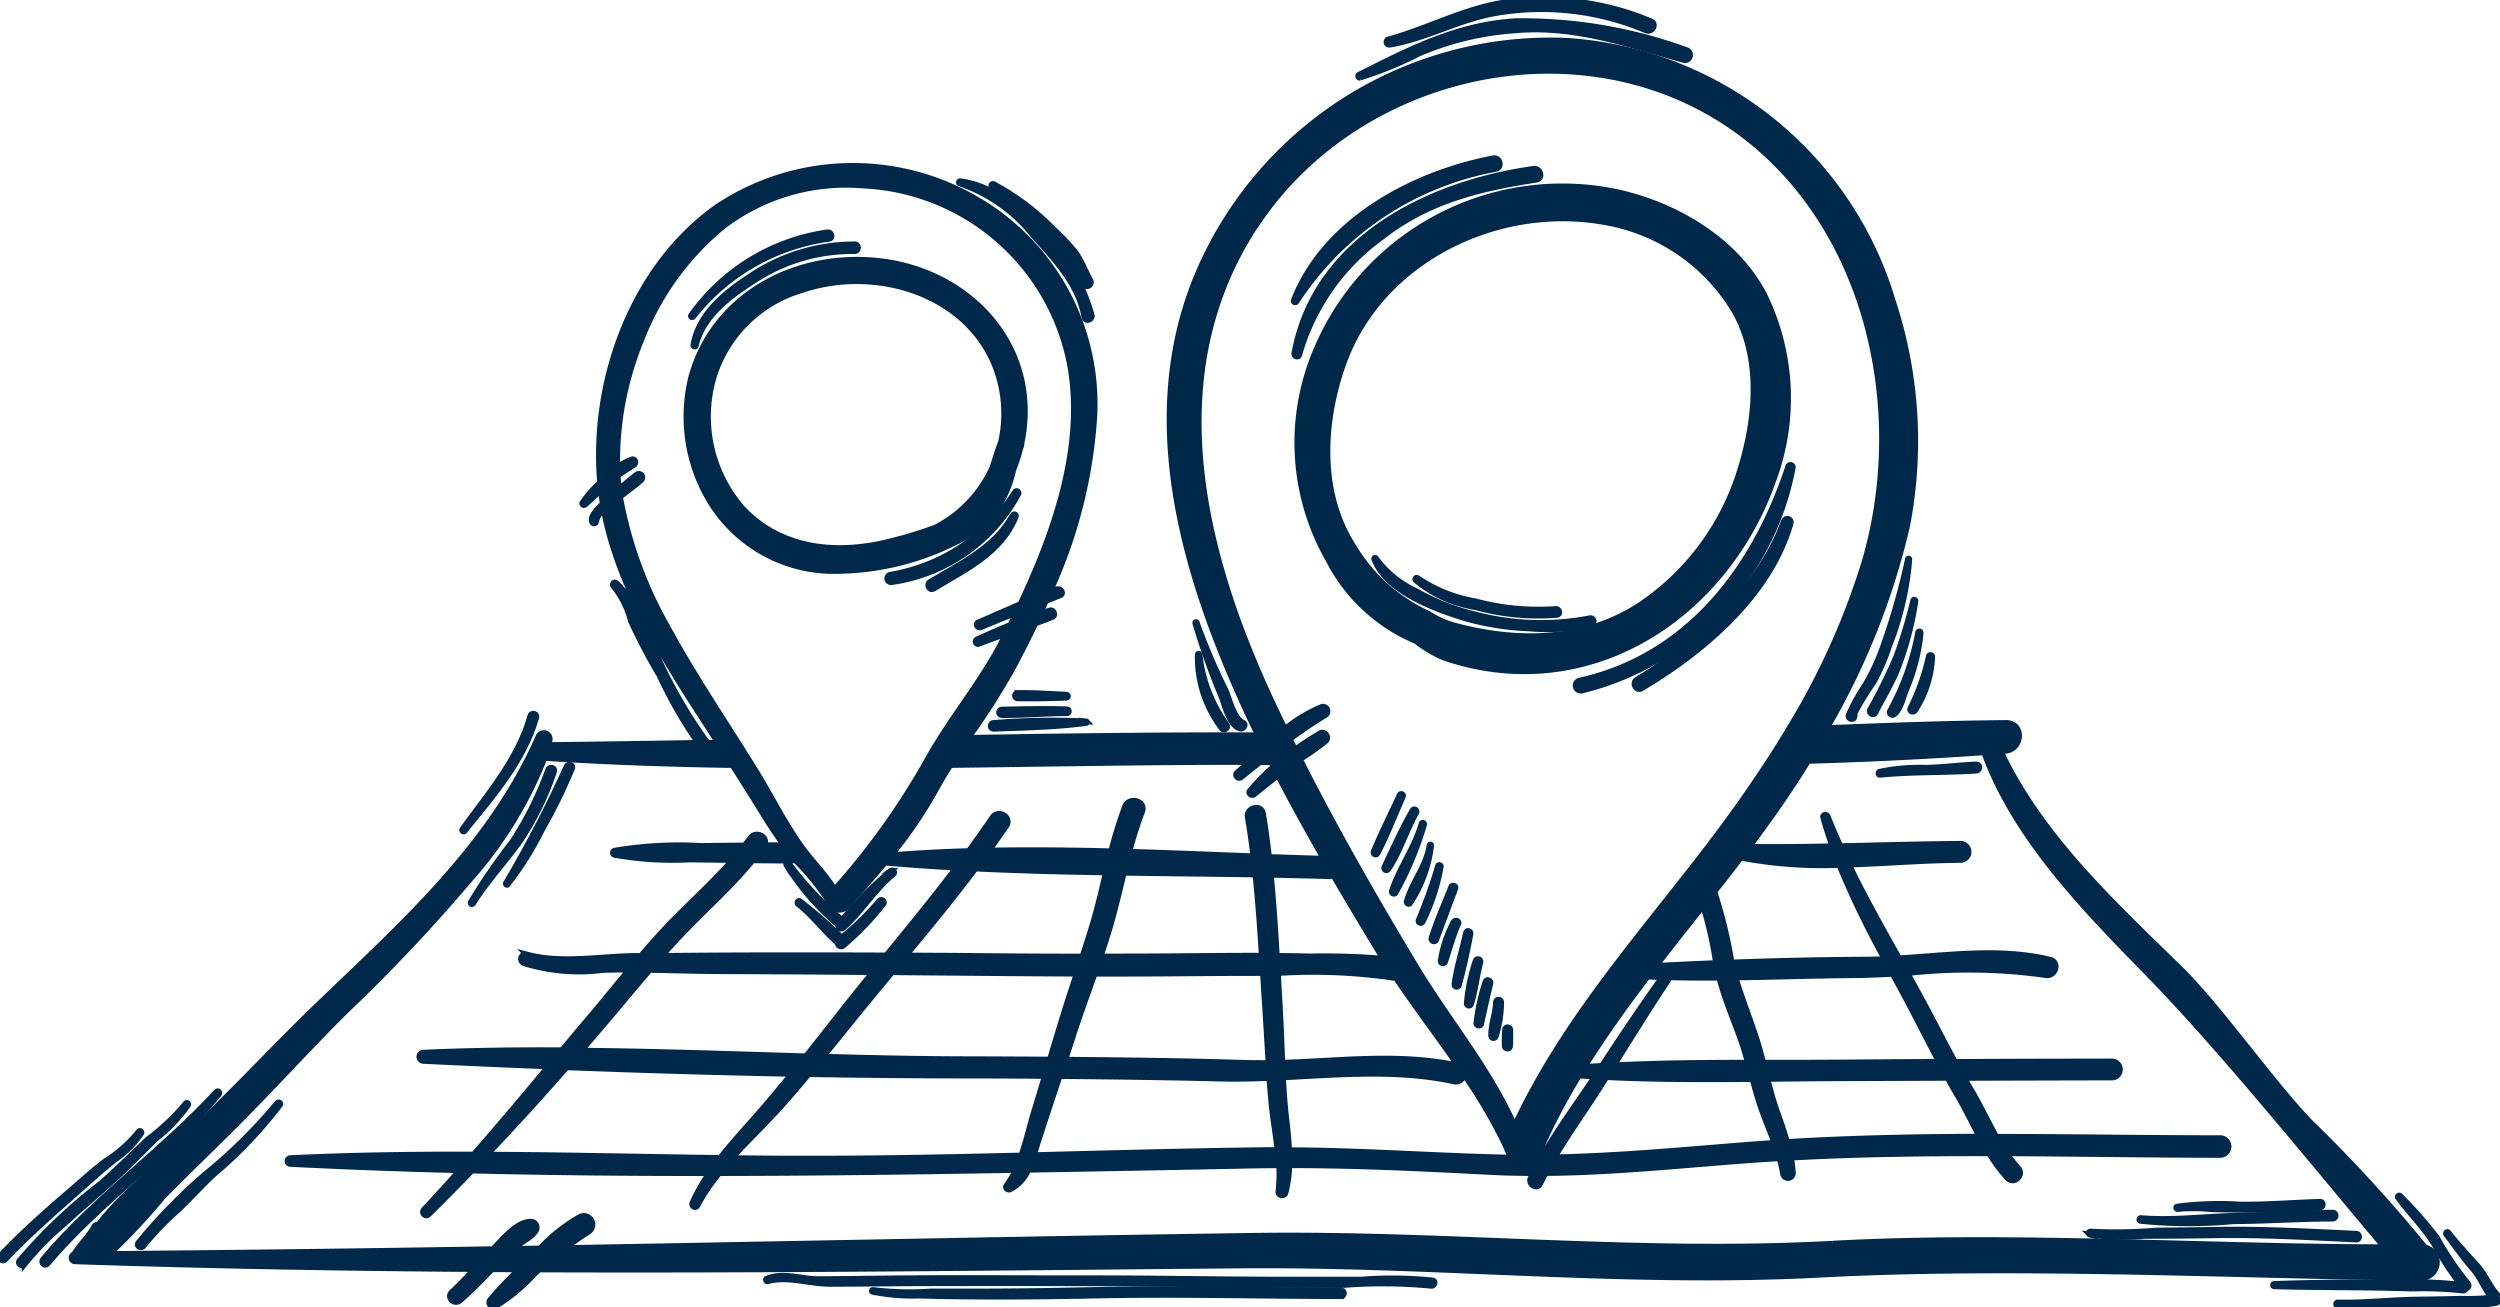 <svg xmlns="http://www.w3.org/2000/svg" xmlns:xlink="http://www.w3.org/1999/xlink" width="128.726" height="67.307" viewBox="0 0 128.726 67.307">
  <defs>
    <clipPath id="clip-path">
      <rect id="Rectangle_3034" data-name="Rectangle 3034" width="128.726" height="67.307" fill="#00284b" stroke="#00284b" stroke-width="0.3"/>
    </clipPath>
  </defs>
  <g id="Groupe_3532" data-name="Groupe 3532" clip-path="url(#clip-path)">
    <path id="Tracé_3863" data-name="Tracé 3863" d="M72.386,36.761a5.469,5.469,0,0,0,2.281-1.869,5.967,5.967,0,0,0,.772-1.906,7.871,7.871,0,0,0,.354-1.092l.022-.054a.55.55,0,0,0,.045-.238c.022-.106.044-.212.062-.318.781-4.7-2.7-8.419-7.191-9.011-4.312-.568-8.707,1.631-9.88,5.985a8.437,8.437,0,0,0,1.005,6.414A7.462,7.462,0,0,0,65.874,38.2a13.874,13.874,0,0,0,6.511-1.438M61.413,34.893A7.177,7.177,0,0,1,60,28.257a6.74,6.74,0,0,1,4.507-4.5c4.311-1.482,9.717.564,10.4,5.428a6.7,6.7,0,0,1-.1,2.383c-.168.432-.3.876-.439,1.31a6.49,6.49,0,0,1-2.185,2.641,7.19,7.19,0,0,1-.721.44,19.6,19.6,0,0,1-2.164.675c-2.834.767-5.83.526-7.889-1.737" transform="translate(-23.263 -8.807)" fill="#00284b" stroke="#00284b" stroke-width="0.3"/>
    <path id="Tracé_3864" data-name="Tracé 3864" d="M82.344,41.978a9.474,9.474,0,0,1-6.44,4.267.192.192,0,0,0,.09.373,8.827,8.827,0,0,0,6.515-4.536c.054-.111-.1-.214-.165-.1" transform="translate(-30.077 -16.646)" fill="#00284b" stroke="#00284b" stroke-width="0.3"/>
    <path id="Tracé_3865" data-name="Tracé 3865" d="M83.624,43.958c-.931,1.687-2.681,2.493-4.266,3.442-.215.128-.029.473.186.342,1.627-.987,3.486-1.837,4.229-3.716.034-.087-.1-.15-.149-.068" transform="translate(-31.467 -17.436)" fill="#00284b" stroke="#00284b" stroke-width="0.3"/>
    <path id="Tracé_3866" data-name="Tracé 3866" d="M59.209,26.048c-.014.079.1.119.122.037.37-1.58,1.817-2.6,3.11-3.423a9.149,9.149,0,0,1,5.067-1.447c.223,0,.235-.346.011-.346a9.622,9.622,0,0,0-5.456,1.692c-1.268.826-2.583,1.921-2.854,3.487" transform="translate(-23.505 -8.285)" fill="#00284b" stroke="#00284b" stroke-width="0.3"/>
    <path id="Tracé_3867" data-name="Tracé 3867" d="M59.115,24.181a10.764,10.764,0,0,1,7-4.011c.214-.025.134-.353-.08-.327a10.356,10.356,0,0,0-7.021,4.277c-.043.062.052.118.1.061" transform="translate(-23.425 -7.877)" fill="#00284b" stroke="#00284b" stroke-width="0.3"/>
    <path id="Tracé_3868" data-name="Tracé 3868" d="M69.813,76.87a.16.16,0,0,0,.264.15c.945-.844,1.6-1.962,2.581-2.768.109-.089-.039-.239-.148-.157a21.23,21.23,0,0,0-2.495,2.521A16.864,16.864,0,0,1,67.259,73.7c-.046-.064-.151.014-.111.08a13.007,13.007,0,0,0,2.665,3.09" transform="translate(-26.654 -29.249)" fill="#00284b" stroke="#00284b" stroke-width="0.3"/>
    <path id="Tracé_3869" data-name="Tracé 3869" d="M72.3,76.9a14.505,14.505,0,0,1-1.926,1.883,25.237,25.237,0,0,0-2.152-1.869c-.091-.066-.176.078-.091.145.751.589,1.317,1.373,2.036,2a.173.173,0,0,0,.291.128,14.5,14.5,0,0,0,2.062-2.148c.092-.142-.123-.271-.219-.138" transform="translate(-27.031 -30.506)" fill="#00284b" stroke="#00284b" stroke-width="0.3"/>
    <path id="Tracé_3870" data-name="Tracé 3870" d="M81.923,15.59A8.209,8.209,0,0,1,85.7,18.249c1.1,1.231,2.352,2.518,2.642,4.223.042.246.417.153.376-.092a8.848,8.848,0,0,0-2.761-4.374C84.8,16.823,83.68,15.7,81.942,15.479c-.065-.008-.08.094-.019.112" transform="translate(-32.508 -6.145)" fill="#00284b" stroke="#00284b" stroke-width="0.3"/>
    <path id="Tracé_3871" data-name="Tracé 3871" d="M87.57,18.264A12.688,12.688,0,0,1,88.848,19.7c.249.363.36.808.573,1.191a.2.2,0,0,0,.346-.188c-.274-.483-.449-.992-.771-1.452a10.941,10.941,0,0,0-1.163-1.231,12.423,12.423,0,0,0-3.058-2.3.079.079,0,0,0-.084.134,16.6,16.6,0,0,1,2.878,2.416" transform="translate(-33.608 -6.234)" fill="#00284b" stroke="#00284b" stroke-width="0.3"/>
    <path id="Tracé_3872" data-name="Tracé 3872" d="M127.292,65.6a75.615,75.615,0,0,0-5.925-6.461c-1.907-1.976-4.7-5.943-6.658-7.866-3.465-3.395-7.181-6.8-9.275-11.236l.239-.017c.9-.068.983-1.44.043-1.432-3.076.028-6.153.142-9.231.264a37.643,37.643,0,0,0,4.137-10.415,23.083,23.083,0,0,0-.754-11.626A18.76,18.76,0,0,0,83.047,3.46,19.726,19.726,0,0,0,64.042,15.622c-3.051,7.443-.594,15.495,2.6,22.414.183.4.376.79.567,1.184-4.977-.012-9.954.048-14.933.135a37.5,37.5,0,0,0,2.242-3.5c.42-.785.829-1.584,1.218-2.394.294-.107.587-.217.876-.333.19-.076.065-.394-.128-.333-.171.054-.343.11-.513.168q.152-.326.3-.654c.249-.1.5-.2.746-.3.192-.078.05-.326-.119-.308a1.934,1.934,0,0,0-.4.089,25.424,25.424,0,0,0,2.276-9.053,12.169,12.169,0,0,0-6.155-11.161A12.617,12.617,0,0,0,39.375,12c-4.411,3.1-6.508,9.006-6.047,14.209a5.631,5.631,0,0,0-.906,1.035c-.052.082.054.155.124.1a8.6,8.6,0,0,0,.819-.78c.028.248.06.5.1.74-.288.265-.7.692-.531.966a.1.1,0,0,0,.177-.042,1.033,1.033,0,0,1,.409-.62c.044.241.092.479.148.715.879,3.695,2.982,7.032,5.049,10.219.229.353.454.706.682,1.059l-.549.01A25.482,25.482,0,0,1,36.3,35.227,25.491,25.491,0,0,1,35,32.7a3.023,3.023,0,0,0-.854-1.327c-.1-.074-.22.08-.133.162a4.7,4.7,0,0,1,.9,1.8,29.368,29.368,0,0,0,1.472,2.8,23.18,23.18,0,0,0,1.992,3.477q-3.86.069-7.719.113c.019-.075.041-.15.058-.225a.3.3,0,0,0-.576-.178c-2.481,5.628-7.045,9.651-11.4,13.843-2.019,1.946-3.92,4-5.95,5.941-1.116,1.065-2.235,2.126-3.326,3.218a18.213,18.213,0,0,0-2,2.127.115.115,0,0,0-.16.036c-.292.534-.751.946-1.067,1.464a.181.181,0,0,0,.043.353c6.859.231,13.715.349,20.572.4-.374.409-.753.815-1.162,1.19-.285.261.124.675.414.428.589-.5,1.12-1.06,1.659-1.611.464,0,.928.007,1.392.008a20.1,20.1,0,0,0-1.475,1.559.212.212,0,0,0,.25.336,8.674,8.674,0,0,0,1.988-1.643c.092-.085.185-.165.277-.247,12.019.048,24.04-.1,36.07-.206,9.952-.092,19.908,1,29.847.476,10.008-.532,20.978.047,31.007.158a.789.789,0,0,0,.175-1.556M67.039,13.04c5.142-7.9,16.452-10.576,24.359-5.3,7.2,4.808,9.38,14.64,7.027,22.582a37.63,37.63,0,0,1-3.9,8.6q-.5.842-1.04,1.664c-1.093,1.683-2.27,3.307-3.476,4.867-3.451,4.46-7.208,8.741-9.594,13.891-1.283-2.926-3.452-5.5-5.08-8.208-2.077-3.452-4.084-6.947-5.906-10.538-.025-.049-.051-.1-.076-.145a14.2,14.2,0,0,0,1.329-.934.224.224,0,0,0,.041-.3.238.238,0,0,0-.33-.1c-.054.032-.109.069-.163.1-.37.226-.748.473-1.123.741-.092-.184-.186-.367-.277-.552.091-.066.186-.129.277-.194.507-.362,1.025-.713,1.571-1.043a.229.229,0,0,0-.219-.4,7.529,7.529,0,0,0-1.875,1.135c-.229-.473-.458-.946-.68-1.422-3.6-7.711-5.859-16.784-.87-24.451m33.475,39.633c.6,1.116,1.164,2.251,1.758,3.37q-2.511.014-5.021.034c-1.34.011-2.685.01-4.031.01-.11-.423-.226-.845-.361-1.261-.341-1.049-.753-2.074-1.067-3.13,2.042-.03,4.086-.1,6.123-.118.651-.005,1.307-.034,1.966-.071q.317.583.633,1.167m2.7,5.071c.4.674.756,1.423,1.144,2.151-3.306.009-6.611.075-9.912.275-.145-.52-.327-1.032-.513-1.553-.2-.559-.354-1.129-.5-1.7,1.271-.013,2.539-.028,3.8-.033l5.481-.021c.164.3.326.592.5.883M68.8,60.581c-.022-.517-.076-1.038-.139-1.566-.086-.724-.137-1.453-.175-2.183,2.957-.148,5.982-.415,8.8.21a.433.433,0,0,0,.523-.362,26.822,26.822,0,0,1,2.193,3.768,1.156,1.156,0,0,0,.3.514c-.137,0-.276,0-.414,0-3.705-.088-7.383-.362-11.09-.376M35.876,51.3c1.2.017,2.4.06,3.6.065q3.947.014,7.895.051c-.568.7-1.134,1.4-1.688,2.107-.583.743-1.167,1.488-1.757,2.229-3.858-.115-7.72-.254-11.577-.292q.575-.665,1.146-1.336c.8-.937,1.581-1.889,2.385-2.824M43.2,45.672a.413.413,0,0,0,.165-.033,12.178,12.178,0,0,1,1.927,2.439.226.226,0,0,0,.289.112.438.438,0,0,0,.429-.153c.7-.771,1.357-1.511,1.98-2.262q1.834.158,3.679.256c-1.164,1.538-2.387,3.031-3.608,4.526q-3.667-.015-7.334-.005-2.117.008-4.231.03c.409-.461.825-.918,1.254-1.359,1.157-1.191,2.379-2.288,3.427-3.566.674.007,1.348.014,2.022.016m27.879.749q1.16,1.988,2.357,3.951c.072.118.147.236.221.354a37.416,37.416,0,0,0-3.8-.119c-.563-.015-1.125-.023-1.688-.028-.081-1.395-.173-2.788-.309-4.177q1.5.027,3,.07a.426.426,0,0,0,.22-.051M57.64,54.8c.355-1.109.76-2.2,1.149-3.305,1.313,0,2.625,0,3.939-.011,1.576-.014,3.153-.027,4.729-.023q.054.9.112,1.795c.062.946.115,1.895.177,2.843-.383,0-.765,0-1.146-.007-3.109-.1-6.218-.14-9.328-.165.123-.375.249-.75.369-1.126m-1.155,1.119q-2.157-.014-4.314-.02c-2.452-.005-4.909-.06-7.368-.13q.729-.9,1.451-1.794c.692-.858,1.4-1.708,2.1-2.558q1.419.013,2.837.025,3.339.033,6.677.051c-.154.458-.308.917-.455,1.378-.323,1.012-.627,2.03-.929,3.048m11.844-2.65c-.038-.6-.072-1.207-.107-1.809a28.486,28.486,0,0,1,5.952.242.483.483,0,0,0,.13.009c1.017,1.51,2.149,3,3.2,4.52-2.969-.654-6.028-.244-9.054-.148-.039-.939-.067-1.879-.126-2.814m-.927-2.7c-1.155,0-2.31.007-3.464.019q-2.421.024-4.843.021c.2-.6.4-1.2.569-1.813.234-.83.429-1.669.633-2.5,2.26.034,4.52.054,6.773.091.146,1.392.245,2.788.331,4.187m-8.32-3.069c-.248,1.056-.576,2.084-.917,3.109q-2.868,0-5.736-.033c-1.12-.011-2.24-.014-3.361-.021C50.29,49.09,51.5,47.608,52.65,46.08c2.234.107,4.476.165,6.719.2q-.145.611-.286,1.223M43.195,56.649c-.571.7-1.149,1.4-1.744,2.077-.658.75-1.333,1.481-1.942,2.259-4-.054-8.006-.151-12.01-.171q2.1-2.21,4.1-4.5,5.794.223,11.6.338M42.2,58.8c.642-.691,1.257-1.408,1.863-2.135q3.735.065,7.465.074,2.353,0,4.7.021-.274.921-.555,1.84c-.231.748-.4,1.521-.656,2.258-4.1.1-8.208.182-12.318.16q-1.3-.007-2.6-.024c.679-.748,1.41-1.456,2.094-2.193m13.627,1.511c.38-1.184.774-2.364,1.166-3.546,2.775.023,5.549.061,8.324.131.813.021,1.641,0,2.475-.034q.043.6.1,1.2c.075.85.229,1.682.324,2.518-.18,0-.36,0-.541,0-4.008.048-8.011.16-12.014.259.06-.182.117-.362.171-.531m25.674.66a.87.87,0,0,0,.143-.225,32.757,32.757,0,0,1,2.083-4.006q.41.028.819.051c-.92,1.391-1.914,2.731-2.745,4.174-.1,0-.2,0-.3.005M90.122,48a19.643,19.643,0,0,1,.663,2.951q-1.552.062-3.1.147c.8-1.038,1.621-2.067,2.437-3.1m.828,3.7c.292,1.126.775,2.223,1.154,3.314.122.352.227.71.327,1.068-2.305,0-4.613.024-6.91.133.955-1.517,1.894-3.043,2.891-4.533q1.268.031,2.539.019m-3.687-.06c.252.011.5.023.757.031-1.078,1.5-2.1,3.028-3.112,4.573-.3.016-.6.038-.906.058,1-1.608,2.107-3.15,3.261-4.661m-2.434,5.666c.1-.162.205-.324.308-.486,2.5.122,5.015.119,7.526.1.124.457.25.913.4,1.362.221.658.493,1.286.727,1.926q-.736.049-1.472.107c-3.283.261-6.563.569-9.853.638.739-1.244,1.578-2.418,2.364-3.642m13.724-6.539q-3.479.019-6.97.15a23.9,23.9,0,0,0-.889-3.647q.687-.874,1.363-1.755a22.224,22.224,0,0,0,5.072.373,47.342,47.342,0,0,0,2.343,4.855c-.308.013-.614.023-.92.025M66.718,40.6c-.2.189-.4.376-.593.554-.148.134.058.347.21.223.324-.265.646-.52.968-.776h.585c.04.079.079.158.119.237a10.159,10.159,0,0,0-1.224,1.245c-.108.132.1.27.215.177.414-.327.819-.659,1.233-.982.752,1.451,1.546,2.881,2.361,4.3q-1.409-.04-2.826-.092c-.086-.747-.185-1.492-.31-2.235-.086-.512-.87-.309-.781.2.115.667.207,1.335.29,2-2.123-.08-4.257-.168-6.392-.232a20.438,20.438,0,0,1,.658-2.066c.212-.549-.668-.8-.875-.258a22.318,22.318,0,0,0-.717,2.3c-2.1-.054-4.208-.076-6.3-.036q.457-.631.9-1.275c.3-.443-.411-.873-.709-.431-.4.586-.807,1.161-1.225,1.731q-2.008.06-4,.216a23.023,23.023,0,0,0,2.34-3.452c.224-.41.466-.806.714-1.2,5.126-.061,10.251-.162,15.367-.155M36.812,33.682a21.114,21.114,0,0,1-2.464-6.742c.364-.288.748-.555,1.094-.863a.179.179,0,0,0,.052-.177.183.183,0,0,0-.3-.09c-.306.237-.6.487-.9.743q-.043-.352-.068-.706c.273-.19.554-.367.839-.551.134-.087.064-.332-.107-.277a2.583,2.583,0,0,0-.754.421,16.4,16.4,0,0,1,1.243-6.594,14.187,14.187,0,0,1,4.192-5.817,10.422,10.422,0,0,1,7.233-2.118,11.386,11.386,0,0,1,10.657,9.262c.737,4.15-.756,8.464-2.559,12.294q-1.091.469-2.176.949c-.162.072-.029.306.131.239.608-.254,1.22-.5,1.833-.742q-.151.314-.3.624c-.586.239-1.166.493-1.734.754-.122.055-.042.27.085.221.469-.181.944-.349,1.419-.514-.049.1-.1.2-.147.292-.918,1.812-2.169,3.385-3.245,5.091-.233.368-.459.741-.671,1.126-.048.087-.1.171-.146.257a37.392,37.392,0,0,1-4.618,6.4c-.493-.8-1.23-1.518-1.749-2.257-.868-1.236-1.533-2.575-2.319-3.855l-.175-.28q-.37-.6-.746-1.189c-1.235-1.947-2.5-3.877-3.6-5.9M6.828,65.943h0M96.783,65.4c-9.935.545-19.887-.549-29.835-.405-11.807.171-23.616.423-35.426.629.381-.288.77-.566,1.182-.827a.441.441,0,0,0-.432-.769,8.692,8.692,0,0,0-2.043,1.618l-1.368.022c.054-.047.107-.1.162-.142.329-.275.753-.435.99-.8a.3.3,0,0,0-.252-.458c-.733,0-1.432.884-1.9,1.362-.017.017-.033.036-.051.052q-9.879.163-19.758.248a32.778,32.778,0,0,0,2.739-2.926c1.082-1.109,2.2-2.183,3.3-3.271,2.106-2.074,4.076-4.274,6.175-6.356a86.846,86.846,0,0,0,6.294-6.669,20.926,20.926,0,0,0,3.9-6.324c3.222.209,6.45.318,9.681.368q.868,1.36,1.716,2.737c.292.476.608.936.938,1.389l-1.029.007c.251-.406-.4-.779-.692-.384-.1.133-.2.262-.305.392q-1.116.012-2.232.027a19.9,19.9,0,0,0-4.469.244.11.11,0,0,0,0,.211,17.186,17.186,0,0,0,3.875.238l2.206.028c-.929,1.05-1.959,2-2.95,3-.617.619-1.2,1.274-1.773,1.942l-.291,0c-1.821.022-3.8.406-5.58-.072a.234.234,0,0,0-.132.449,9.587,9.587,0,0,0,4.008.347c.467-.018.935-.025,1.4-.026-.631.757-1.251,1.524-1.883,2.272q-.793.94-1.583,1.886c-2.38-.013-4.758.018-7.13.124a.211.211,0,0,0-.008.422q3.22.154,6.445.282C29.4,57.8,28.121,59.318,26.813,60.81c-3.149-.009-6.3.033-9.438.186a.147.147,0,0,0,0,.294q4.366.218,8.733.324c-.61.685-1.226,1.365-1.853,2.033-.149.159.079.4.236.244q1.135-1.118,2.235-2.261c4.074.1,8.148.136,12.222.133a9.755,9.755,0,0,0-.867,1.529c-.073.164.157.316.245.149a10.379,10.379,0,0,1,1.132-1.679c5.09-.007,10.181-.074,15.271-.162a4.922,4.922,0,0,1-.479.811c-.088.12.071.239.183.189a2.012,2.012,0,0,0,.938-1.011q5.841-.1,11.684-.218c.412-.008.823-.01,1.234-.013a7.636,7.636,0,0,1-.036,1.362c-.025.209.311.254.362.055a6.681,6.681,0,0,0,.2-1.419c3.494,0,6.965.172,10.459.354.7.036,1.4.048,2.1.051-.043.083-.088.165-.13.248-.16.326.32.63.482.3.092-.186.188-.368.285-.55,3.229-.028,6.461-.346,9.672-.6.789-.064,1.579-.116,2.369-.162a7.242,7.242,0,0,1,.189.826.254.254,0,0,0,.5-.058,7,7,0,0,0-.1-.8c3.4-.184,6.8-.229,10.208-.223a7.585,7.585,0,0,0,.951,1.28c.332.349.865-.166.537-.519a6.485,6.485,0,0,1-.595-.76c3.672.016,7.345.08,11.013.082a.43.43,0,0,0,.014-.859c-3.849,0-7.7-.069-11.552-.069-.472-.838-.885-1.736-1.356-2.508-.106-.174-.2-.352-.306-.528q3.813-.014,7.625-.022a.411.411,0,0,0,.014-.821q-4.053,0-8.106.023c-.581-1.061-1.122-2.142-1.7-3.207q-.374-.687-.757-1.369a28.361,28.361,0,0,1,7.117.1c.511.1.753-.662.232-.788-2.526-.613-5.176-.232-7.771-.069-.895-1.595-1.789-3.186-2.584-4.831,1.95-.063,3.9-.229,5.757-.238a.415.415,0,0,0,.014-.829c-2.079.014-4.144.077-6.21.121-.229-.505-.45-1.015-.654-1.534-.054-.136-.268-.091-.227.058.14.5.3,1,.476,1.483-1.432.028-2.864.045-4.3.027,1.077-1.435,2.11-2.9,3.039-4.427,3.028-.091,6.052-.233,9.069-.444,1.6,4.437,5.244,8.126,8.455,11.414,3.83,3.923,8.617,9.878,12.16,14.073-9.16-.006-19.271-.683-28.414-.182" transform="translate(-2.425 -1.36)" fill="#00284b" stroke="#00284b" stroke-width="0.3"/>
    <path id="Tracé_3873" data-name="Tracé 3873" d="M111.633,24.638a12.153,12.153,0,0,0,.756,10.5,8.932,8.932,0,0,0,4.515,4.183,5.954,5.954,0,0,0,1.461.859c7.427,2.515,14.479-2.136,16.926-9.149a12.132,12.132,0,0,0-.467-9.531c-1.482-2.865-4.627-4.676-7.69-5.322a13.736,13.736,0,0,0-15.5,8.46m15.014-6.885a9.691,9.691,0,0,1,6.651,4.577c1.4,2.471,1.1,5.574.289,8.174a12.956,12.956,0,0,1-5.173,6.971c-2.894,1.884-6.309,1.91-9.539,1.047a4.731,4.731,0,0,1-1.33-.6,8.716,8.716,0,0,1-3.88-3.479c-1.781-2.755-1.587-6.374-.54-9.345,1.913-5.428,8.017-8.366,13.522-7.345" transform="translate(-43.982 -6.309)" fill="#00284b" stroke="#00284b" stroke-width="0.3"/>
    <path id="Tracé_3874" data-name="Tracé 3874" d="M118.636,67.839c-.449.976-.939,1.942-1.351,2.934-.047.113.138.2.195.089.5-.948.88-1.971,1.318-2.949.041-.092-.119-.165-.161-.074" transform="translate(-46.558 -26.915)" fill="#00284b" stroke="#00284b" stroke-width="0.3"/>
    <path id="Tracé_3875" data-name="Tracé 3875" d="M119.659,69.163c-.535.935-.99,1.94-1.445,2.916a.111.111,0,0,0,.188.117c.6-.894.918-1.976,1.443-2.917.069-.122-.115-.238-.185-.116" transform="translate(-46.925 -27.436)" fill="#00284b" stroke="#00284b" stroke-width="0.3"/>
    <path id="Tracé_3876" data-name="Tracé 3876" d="M120.379,70.306c-.349,1.233-1.136,2.263-1.527,3.469-.035.109.133.191.186.085a17.191,17.191,0,0,0,1.468-3.514c.021-.083-.1-.122-.127-.039" transform="translate(-47.181 -27.893)" fill="#00284b" stroke="#00284b" stroke-width="0.3"/>
    <path id="Tracé_3877" data-name="Tracé 3877" d="M121.295,72.151c-.159,1.079-.89,1.875-1.173,2.894-.027.1.121.176.17.078a6.811,6.811,0,0,0,1.083-2.97.04.04,0,0,0-.08,0" transform="translate(-47.686 -28.628)" fill="#00284b" stroke="#00284b" stroke-width="0.3"/>
    <path id="Tracé_3878" data-name="Tracé 3878" d="M122.137,73.919a27,27,0,0,1-1,2.791c-.044.139.156.192.211.065a10.725,10.725,0,0,0,.927-2.833c.011-.081-.127-.1-.142-.024" transform="translate(-48.089 -29.326)" fill="#00284b" stroke="#00284b" stroke-width="0.3"/>
    <path id="Tracé_3879" data-name="Tracé 3879" d="M123.243,75.7c-.341.875-.736,1.738-1.012,2.637a.126.126,0,0,0,.24.074q.49-1.324.985-2.645c.051-.136-.162-.2-.213-.066" transform="translate(-48.522 -30.023)" fill="#00284b" stroke="#00284b" stroke-width="0.3"/>
    <path id="Tracé_3880" data-name="Tracé 3880" d="M123.682,78.693a6.185,6.185,0,0,0-.664,2,.116.116,0,0,0,.226.037c.224-.661.393-1.316.678-1.959.066-.149-.174-.219-.24-.074" transform="translate(-48.837 -31.209)" fill="#00284b" stroke="#00284b" stroke-width="0.3"/>
    <path id="Tracé_3881" data-name="Tracé 3881" d="M124.793,79.575c-.185.891-.488,1.774-.6,2.677-.016.131.191.161.226.038.244-.864.426-1.764.6-2.646.029-.146-.192-.216-.223-.069" transform="translate(-49.303 -31.558)" fill="#00284b" stroke="#00284b" stroke-width="0.3"/>
    <path id="Tracé_3882" data-name="Tracé 3882" d="M125.706,81.979a9.676,9.676,0,0,0-.46,2.2.112.112,0,0,0,.218.036c.226-.7.288-1.452.484-2.161a.127.127,0,0,0-.242-.075" transform="translate(-49.722 -32.51)" fill="#00284b" stroke="#00284b" stroke-width="0.3"/>
    <path id="Tracé_3883" data-name="Tracé 3883" d="M126.538,83.785a10.753,10.753,0,0,0-.469,2.12c-.007.138.212.179.244.04.156-.7.305-1.39.475-2.083.04-.163-.207-.241-.25-.077" transform="translate(-50.049 -33.226)" fill="#00284b" stroke="#00284b" stroke-width="0.3"/>
    <path id="Tracé_3884" data-name="Tracé 3884" d="M127.583,85.5c-.022.578-.263,1.154-.248,1.726a.117.117,0,0,0,.228.038,5.861,5.861,0,0,0,.283-1.756.132.132,0,0,0-.264-.008" transform="translate(-50.551 -33.894)" fill="#00284b" stroke="#00284b" stroke-width="0.3"/>
    <path id="Tracé_3885" data-name="Tracé 3885" d="M128.5,87.84c-.006.28-.026.564-.011.844a.136.136,0,0,0,.271.008c.022-.279.01-.564.011-.844a.136.136,0,0,0-.271-.008" transform="translate(-51.007 -34.821)" fill="#00284b" stroke="#00284b" stroke-width="0.3"/>
    <path id="Tracé_3886" data-name="Tracé 3886" d="M134.749,50.808a.261.261,0,0,0,.124.508,14.577,14.577,0,0,0,10.849-11.46.118.118,0,0,0-.226-.069c-1.723,5.22-5.133,9.771-10.747,11.022" transform="translate(-53.417 -15.762)" fill="#00284b" stroke="#00284b" stroke-width="0.3"/>
    <path id="Tracé_3887" data-name="Tracé 3887" d="M147.274,44.395c-1.265,3.5-4.488,6.3-7.576,8.176-.279.169-.04.614.242.446,3.194-1.9,6.62-4.79,7.674-8.517a.179.179,0,0,0-.341-.1" transform="translate(-55.41 -17.577)" fill="#00284b" stroke="#00284b" stroke-width="0.3"/>
    <path id="Tracé_3888" data-name="Tracé 3888" d="M110.526,23.911c-.03.162.208.244.25.077a11.291,11.291,0,0,1,4.269-6.073c2.37-1.858,5.028-2.494,7.934-2.94.367-.056.226-.607-.135-.557-5.368.748-11.234,3.595-12.318,9.492" transform="translate(-43.877 -5.723)" fill="#00284b" stroke="#00284b" stroke-width="0.3"/>
    <path id="Tracé_3889" data-name="Tracé 3889" d="M110.605,20.894a15.6,15.6,0,0,1,10.266-6.834c.353-.077.22-.61-.131-.542-4.131.79-8.668,3.2-10.266,7.316-.031.08.087.127.131.06" transform="translate(-43.855 -5.364)" fill="#00284b" stroke="#00284b" stroke-width="0.3"/>
    <path id="Tracé_3890" data-name="Tracé 3890" d="M116.072,4.685a18.656,18.656,0,0,0,3.03-1.234,15.063,15.063,0,0,1,4.953-1.193c3.028-.276,5.838.725,8.7,1.53a.264.264,0,0,0,.156-.5,24.737,24.737,0,0,0-8.843-1.5c-2.969.181-5.454,1.444-8.052,2.761a.078.078,0,0,0,.055.144" transform="translate(-46.042 -0.695)" fill="#00284b" stroke="#00284b" stroke-width="0.3"/>
    <path id="Tracé_3891" data-name="Tracé 3891" d="M118.554,2.3c1.887-.314,3.559-1.3,5.465-1.628a13.793,13.793,0,0,1,7.721.886c.306.145.592-.3.282-.452a14.149,14.149,0,0,0-6.45-1.088c-2.637.1-4.628,1.327-7.082,2.017a.136.136,0,0,0,.064.264" transform="translate(-47 0)" fill="#00284b" stroke="#00284b" stroke-width="0.3"/>
    <path id="Tracé_3892" data-name="Tracé 3892" d="M18.941,94.168a26.716,26.716,0,0,1-3.7,3.663,27.96,27.96,0,0,0-3.452,3.537c-.117.159.144.314.26.158a15.489,15.489,0,0,1,1.833-1.9c.6-.578,1.164-1.2,1.769-1.773a22.3,22.3,0,0,0,3.434-3.6c.059-.089-.079-.17-.139-.085" transform="translate(-4.667 -37.37)" fill="#00284b" stroke="#00284b" stroke-width="0.3"/>
    <path id="Tracé_3893" data-name="Tracé 3893" d="M12.7,93.332c.068-.083-.043-.206-.119-.123-2.808,3.051-6.259,5.45-8.935,8.631-.13.155.088.384.219.228,2.679-3.174,6.2-5.534,8.835-8.736" transform="translate(-1.431 -36.992)" fill="#00284b" stroke="#00284b" stroke-width="0.3"/>
    <path id="Tracé_3894" data-name="Tracé 3894" d="M6.537,98.107c.723-.658,1.4-1.364,2.092-2.052a8.136,8.136,0,0,0,1.693-1.769.07.07,0,0,0-.12-.073A11.434,11.434,0,0,1,8.25,96.057c-.786.75-1.559,1.509-2.37,2.234a27.485,27.485,0,0,0-4.236,4.017c-.119.165.151.326.268.163a15.794,15.794,0,0,1,2.146-2.166c.81-.751,1.662-1.455,2.479-2.2" transform="translate(-0.641 -37.388)" fill="#00284b" stroke="#00284b" stroke-width="0.3"/>
    <path id="Tracé_3895" data-name="Tracé 3895" d="M4.044,99.658c.626-.557,1.248-1.122,1.91-1.636a5.094,5.094,0,0,0,1.319-1.335.077.077,0,0,0-.131-.08,6.736,6.736,0,0,1-1.693,1.505c-.639.473-1.23,1.025-1.833,1.542C2.393,100.7,1.155,101.8.044,102.967c-.138.145.078.371.216.224,1.179-1.249,2.5-2.393,3.784-3.534" transform="translate(0 -38.338)" fill="#00284b" stroke="#00284b" stroke-width="0.3"/>
    <path id="Tracé_3896" data-name="Tracé 3896" d="M99.73,109.181a20.786,20.786,0,0,0-3.681-.044c-1.556,0-3.112.005-4.667,0-3.18-.011-6.359-.074-9.54-.069-3.063,0-6.127-.019-9.189,0-1.52.011-3.04.041-4.561.045-.875,0-1.805-.376-2.65-.022-.075.031-.024.154.053.131.971-.287,2.191.133,3.2.132,1.419,0,2.839-.025,4.258-.03q4.443-.015,8.887,0c2.967.007,5.935.06,8.9.082,1.457.011,2.914.008,4.371.009a26.163,26.163,0,0,1,4.539.037c.178.032.26-.24.08-.273" transform="translate(-25.965 -43.249)" fill="#00284b" stroke="#00284b" stroke-width="0.3"/>
    <path id="Tracé_3897" data-name="Tracé 3897" d="M98.621,110.146c-4.064,0-8.125-.119-12.189-.033-1.965.042-3.928.08-5.893.087q-1.525.005-3.051,0a15.78,15.78,0,0,1-2.978-.074c-.055-.011-.081.069-.025.084a10.253,10.253,0,0,0,2.39.2c1.017.03,2.033.044,3.051.051,2.065.014,4.128-.013,6.192-.056,4.168-.086,8.332.031,12.5.034a.146.146,0,0,0,0-.291" transform="translate(-29.557 -43.701)" fill="#00284b" stroke="#00284b" stroke-width="0.3"/>
    <path id="Tracé_3898" data-name="Tracé 3898" d="M181.809,105.049a24.638,24.638,0,0,1-3.36.05c-.091-.013-.111.135-.025.157a11.756,11.756,0,0,0,2.795.063c1.186,0,2.372-.01,3.558-.03,2.458-.042,4.9.1,7.357.217.189.009.194-.285,0-.294-2.354-.11-4.7-.245-7.058-.206q-1.636.027-3.272.042" transform="translate(-70.811 -41.684)" fill="#00284b" stroke="#00284b" stroke-width="0.3"/>
    <path id="Tracé_3899" data-name="Tracé 3899" d="M182.755,103.825c-.08-.007-.1.125-.022.141a24.625,24.625,0,0,0,4.757.022c1.718-.015,3.433-.132,5.151-.138a.154.154,0,0,0,.005-.307c-1.614.014-3.225.135-4.84.16-1.658.026-3.4.265-5.052.123" transform="translate(-72.524 -41.105)" fill="#00284b" stroke="#00284b" stroke-width="0.3"/>
    <path id="Tracé_3900" data-name="Tracé 3900" d="M185.876,102.866c-.081.016-.049.139.032.124a9.042,9.042,0,0,1,1.742.013c.611.011,1.223.027,1.834.034,1.25.016,2.5-.051,3.743-.125.186-.011.194-.3,0-.291-1.352.046-2.693.152-4.047.148a16.97,16.97,0,0,0-3.308.1" transform="translate(-73.772 -40.74)" fill="#00284b" stroke="#00284b" stroke-width="0.3"/>
    <path id="Tracé_3901" data-name="Tracé 3901" d="M201.256,106.874a18.634,18.634,0,0,1,2.595.1.154.154,0,0,0,.173-.1.161.161,0,0,0,.1-.267,15.655,15.655,0,0,1-1.588-2.349,21.247,21.247,0,0,0-1.894-2.152c-.051-.059-.156.018-.11.081.607.824,1.35,1.556,1.887,2.428a15.785,15.785,0,0,0,1.343,2.058,30.268,30.268,0,0,0-4.357-.112c-1.748-.018-3.5.021-5.244.075a.06.06,0,0,0,0,.121c1.541.045,3.083.044,4.625.064.823.01,1.646.027,2.469.056" transform="translate(-77.058 -40.526)" fill="#00284b" stroke="#00284b" stroke-width="0.3"/>
    <path id="Tracé_3902" data-name="Tracé 3902" d="M207.864,108.525c-.452-.426-.683-1.1-1.111-1.573-.512-.569-1.028-1.123-1.5-1.724-.059-.075-.16.028-.1.1.464.62.9,1.234,1.405,1.82.371.427.564,1.007.925,1.431a11.142,11.142,0,0,1-1.632.059c-.733.023-1.467.034-2.2.043-1.362.018-2.734.183-4.092.152-.109,0-.106.153,0,.166a31.281,31.281,0,0,0,4.09-.029c.734,0,1.468-.019,2.2-.023a7.741,7.741,0,0,0,1.892-.1.269.269,0,0,0,.135-.326" transform="translate(-79.187 -41.765)" fill="#00284b" stroke="#00284b" stroke-width="0.3"/>
    <path id="Tracé_3903" data-name="Tracé 3903" d="M165.442,65.278c-.87.037-1.731.155-2.6.17a10.24,10.24,0,0,0-2.379.205c-.084.022-.072.165.018.156,1.643-.166,3.307-.106,4.957-.216.2-.014.209-.323.005-.314" transform="translate(-63.679 -25.915)" fill="#00284b" stroke="#00284b" stroke-width="0.3"/>
    <path id="Tracé_3904" data-name="Tracé 3904" d="M159.935,52.185a15.339,15.339,0,0,0,1.038-4.448c0-.039-.061-.051-.069-.011a35.2,35.2,0,0,1-1.237,4.38,11.472,11.472,0,0,1-.945,2.077,10.271,10.271,0,0,0-.873,1.579.144.144,0,0,0,.036.143l.016.014c.069.065.223.055.241-.059l.007-.045a.146.146,0,0,0-.022-.1,13.452,13.452,0,0,1,.988-1.63,10.757,10.757,0,0,0,.821-1.9" transform="translate(-62.662 -18.937)" fill="#00284b" stroke="#00284b" stroke-width="0.3"/>
    <path id="Tracé_3905" data-name="Tracé 3905" d="M159.941,57.039c.388-.77.845-1.49,1.162-2.3a16.509,16.509,0,0,0,.906-3.449c.011-.07-.091-.1-.109-.033a26.006,26.006,0,0,1-.857,2.849,26.809,26.809,0,0,1-1.363,2.771c-.087.174.171.333.26.158" transform="translate(-63.385 -20.335)" fill="#00284b" stroke="#00284b" stroke-width="0.3"/>
    <path id="Tracé_3906" data-name="Tracé 3906" d="M161.6,58.182c.332-.266.449-.86.6-1.237a9.926,9.926,0,0,0,.759-2.961c.006-.071-.112-.09-.125-.019a13.57,13.57,0,0,1-1.448,4.048.136.136,0,0,0,.21.168" transform="translate(-64.064 -21.406)" fill="#00284b" stroke="#00284b" stroke-width="0.3"/>
    <path id="Tracé_3907" data-name="Tracé 3907" d="M163.356,58.791a5.477,5.477,0,0,0,.886-2.773c0-.113-.164-.113-.174,0a11.436,11.436,0,0,1-.95,2.671c-.05.148.154.22.237.1" transform="translate(-64.754 -22.205)" fill="#00284b" stroke="#00284b" stroke-width="0.3"/>
    <path id="Tracé_3908" data-name="Tracé 3908" d="M121.734,50.663a13.944,13.944,0,0,0,3.6.608,9.9,9.9,0,0,0,3.189-.221.153.153,0,0,0-.077-.3,13.327,13.327,0,0,1-6.082-.244,11.256,11.256,0,0,1-2.862-1.154,5.249,5.249,0,0,1-2.074-1.693c-.026-.042-.1-.016-.083.034.574,1.593,2.932,2.5,4.391,2.966" transform="translate(-46.583 -18.914)" fill="#00284b" stroke="#00284b" stroke-width="0.3"/>
    <path id="Tracé_3909" data-name="Tracé 3909" d="M123.879,50.825a12.194,12.194,0,0,0,4.269.416c.2-.024.12-.327-.078-.3a12.458,12.458,0,0,1-4.109-.391,7.617,7.617,0,0,1-3-1.205c-.065-.048-.145.055-.087.109a6.291,6.291,0,0,0,3,1.375" transform="translate(-47.979 -19.583)" fill="#00284b" stroke="#00284b" stroke-width="0.3"/>
    <path id="Tracé_3910" data-name="Tracé 3910" d="M104.387,58.6c.169.03.318-.217.133-.3-.466-.21-.7-1.209-.888-1.65a32.837,32.837,0,0,1-1.494-3.5.038.038,0,0,0-.073.019,35.273,35.273,0,0,0,1.354,3.792c.162.432.431,1.544.968,1.638" transform="translate(-40.519 -21.089)" fill="#00284b" stroke="#00284b" stroke-width="0.3"/>
    <path id="Tracé_3911" data-name="Tracé 3911" d="M102.265,55.865a6.033,6.033,0,0,0,1.244,3.807c.106.14.351-.043.246-.183a7.526,7.526,0,0,1-1.4-3.622.043.043,0,0,0-.086,0" transform="translate(-40.59 -22.162)" fill="#00284b" stroke="#00284b" stroke-width="0.3"/>
    <path id="Tracé_3912" data-name="Tracé 3912" d="M84.741,61.941c1.584-.062,3.212-.085,4.783-.3.046-.007.032-.073-.009-.077a37.372,37.372,0,0,0-4.769.08c-.189.006-.194.3,0,.294" transform="translate(-33.586 -24.418)" fill="#00284b" stroke="#00284b" stroke-width="0.3"/>
    <path id="Tracé_3913" data-name="Tracé 3913" d="M85.457,60.854c1.126.008,2.251-.092,3.378-.1a.1.1,0,0,0,0-.191c-1.124-.043-2.252-.01-3.376.01a.139.139,0,0,0,0,.279" transform="translate(-33.873 -24.035)" fill="#00284b" stroke="#00284b" stroke-width="0.3"/>
    <path id="Tracé_3914" data-name="Tracé 3914" d="M89.313,59.416a.075.075,0,0,0,0-.151c-.836-.041-1.681-.1-2.518-.087a.136.136,0,0,0,0,.271c.838.017,1.684,0,2.521-.034" transform="translate(-34.405 -23.493)" fill="#00284b" stroke="#00284b" stroke-width="0.3"/>
    <path id="Tracé_3915" data-name="Tracé 3915" d="M39.591,66.975c1.437-1.785,2.97-3.5,3.66-5.746l0,0,.03-.1a.157.157,0,0,0-.3-.089c-.633,2.256-2.168,3.994-3.5,5.85-.046.065.059.15.109.087" transform="translate(-15.669 -24.188)" fill="#00284b" stroke="#00284b" stroke-width="0.3"/>
    <path id="Tracé_3916" data-name="Tracé 3916" d="M40.313,72.548c.716-1.149,1.65-2.136,2.433-3.238a14.979,14.979,0,0,0,1.737-3.559c.069-.192-.23-.276-.3-.089a17.428,17.428,0,0,1-1.847,3.713A32.129,32.129,0,0,0,40.2,72.481a.064.064,0,0,0,.11.067" transform="translate(-15.957 -26.026)" fill="#00284b" stroke="#00284b" stroke-width="0.3"/>
    <path id="Tracé_3917" data-name="Tracé 3917" d="M43.281,71.464a15.938,15.938,0,0,0,1.756-2.793A27.72,27.72,0,0,0,46.6,65.489c.069-.182-.21-.254-.285-.084A61.528,61.528,0,0,1,43.2,71.4c-.03.053.044.118.086.069" transform="translate(-17.145 -25.927)" fill="#00284b" stroke="#00284b" stroke-width="0.3"/>
  </g>
</svg>
